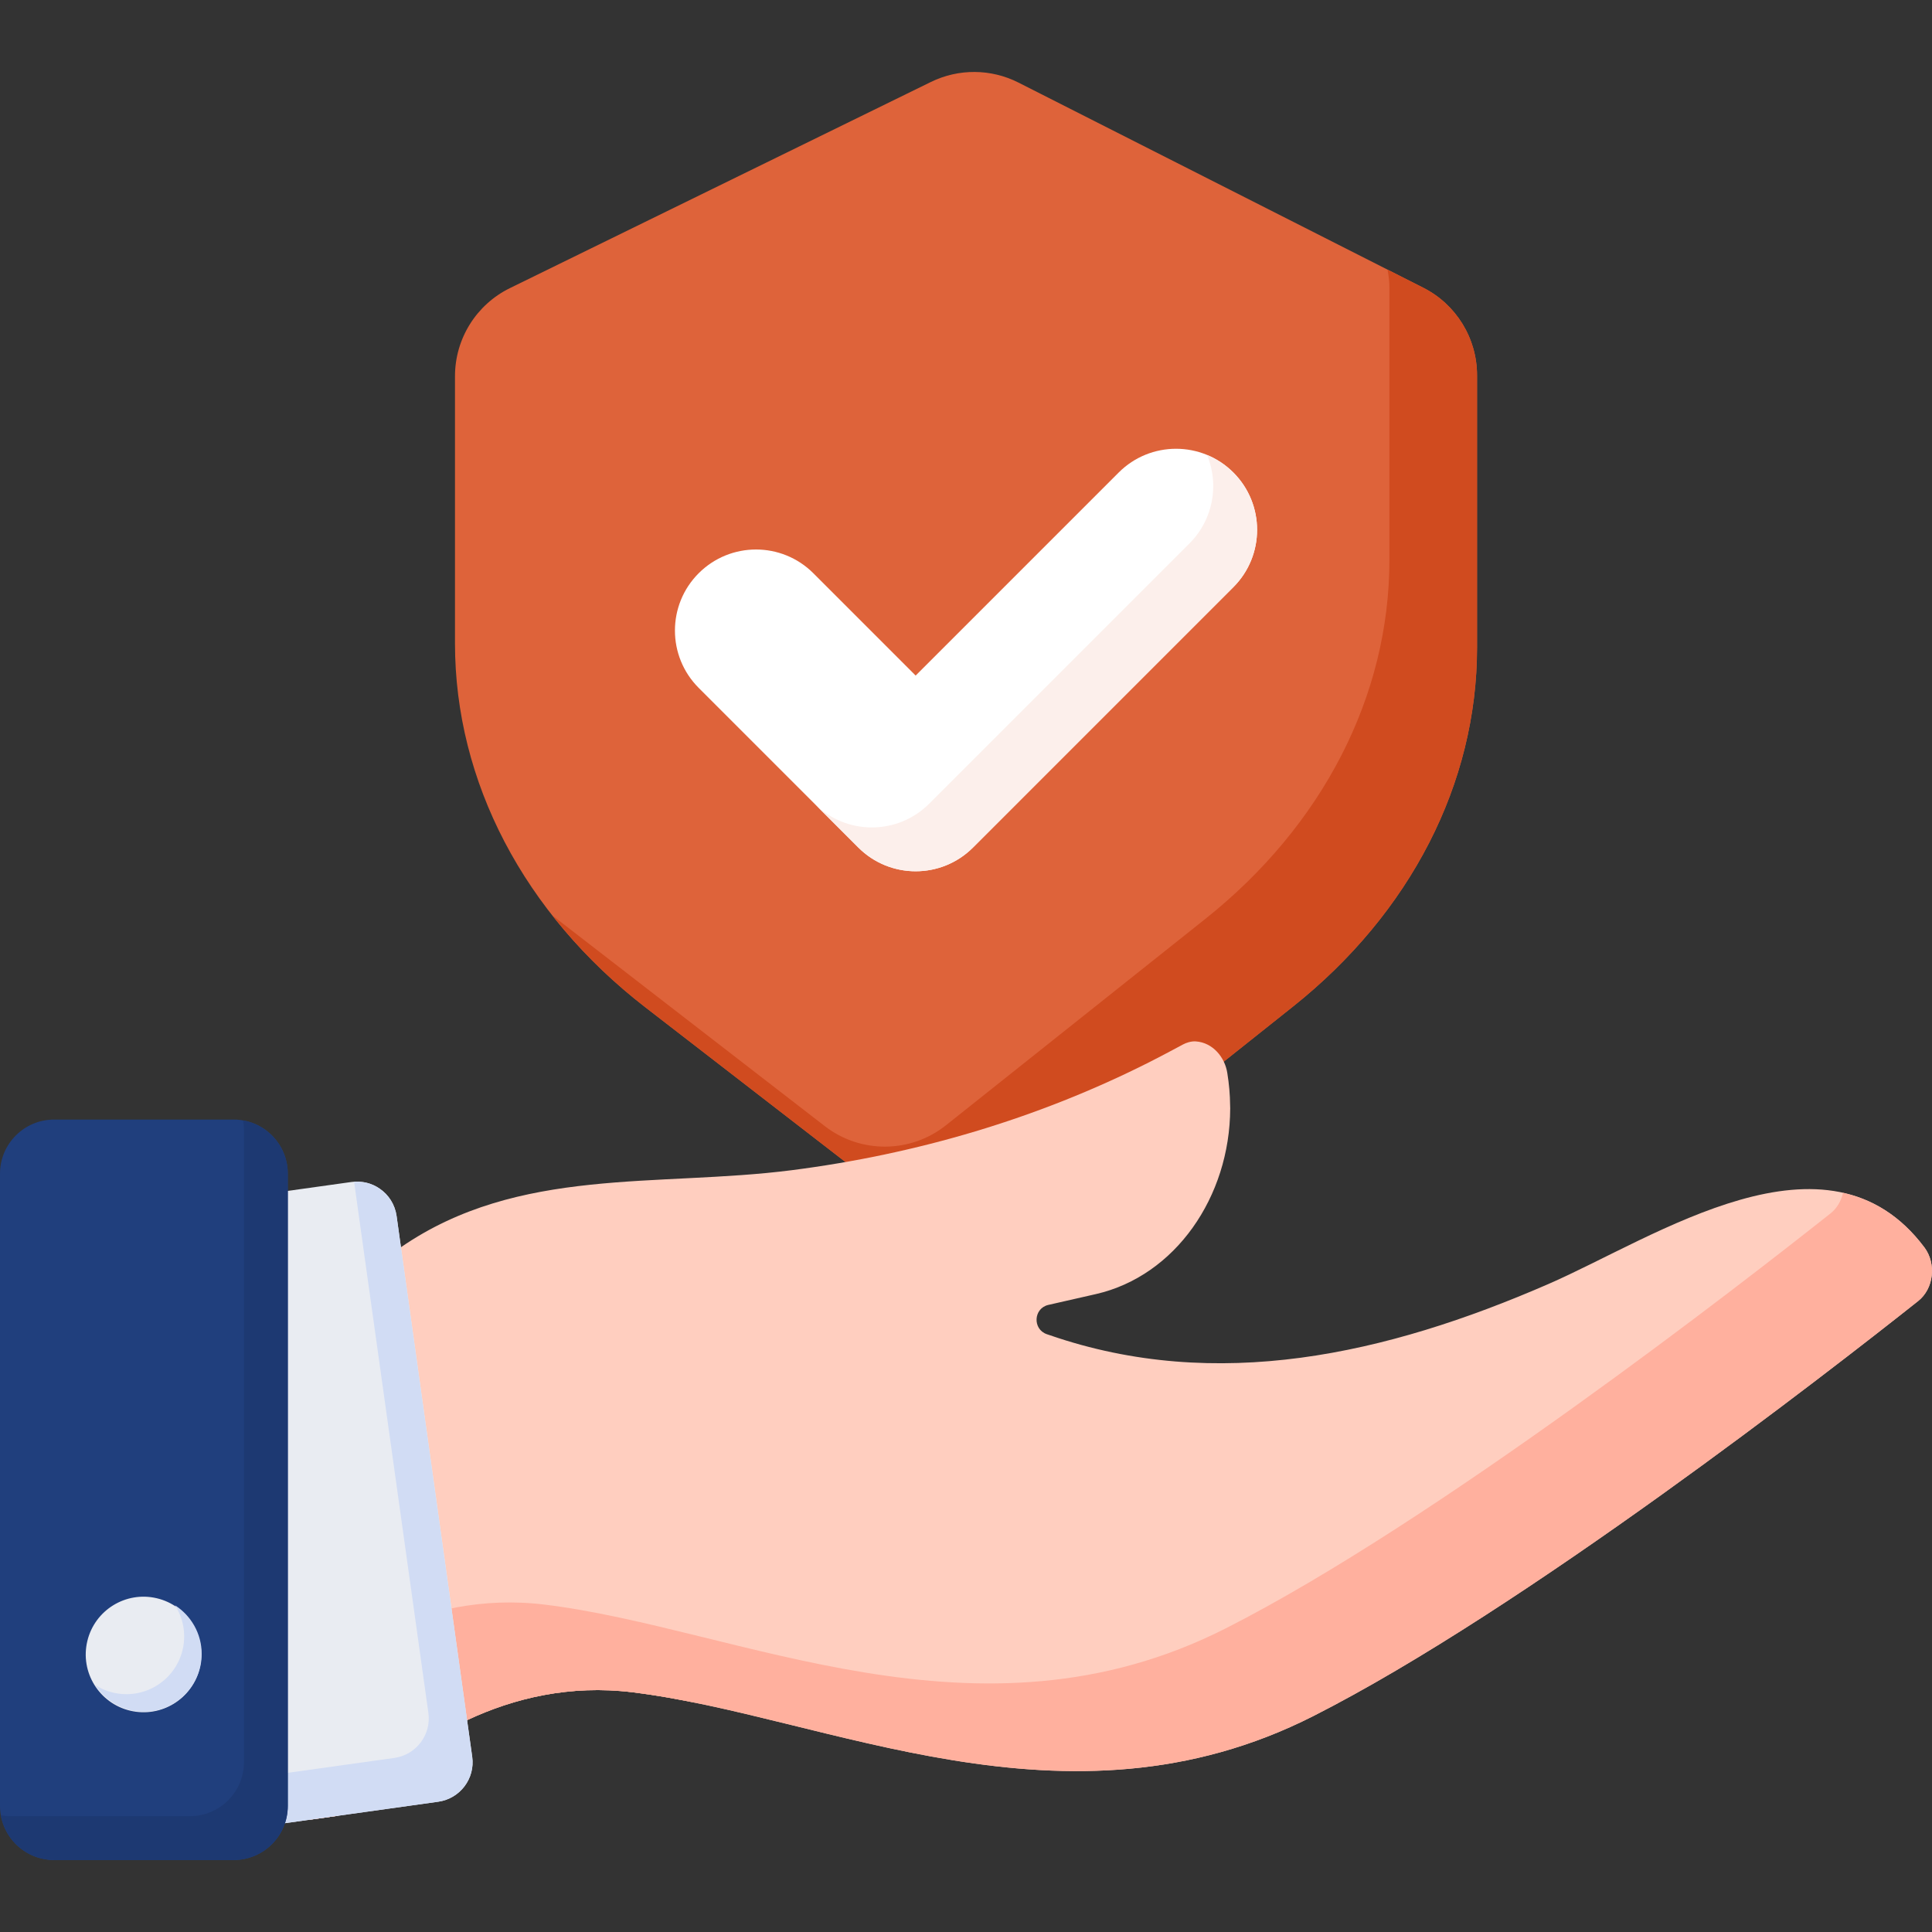 <svg width="64" height="64" viewBox="0 0 64 64" fill="none" xmlns="http://www.w3.org/2000/svg">
<rect x="0" y="0" width="64" height="64" fill="#333333" stroke="none"/>
<path d="M42.83 33.345L34.238 40.181C33.067 41.113 31.41 41.125 30.226 40.209L21.376 33.367C17.357 30.259 15.072 25.891 15.072 21.316V12.463C15.072 11.222 15.778 10.089 16.892 9.544L30.838 2.715C31.754 2.267 32.828 2.274 33.737 2.735L47.148 9.532C48.24 10.086 48.929 11.207 48.929 12.432V21.455C48.929 25.949 46.725 30.246 42.83 33.345Z" fill="#DE633A"/>
<path d="M47.149 9.532L45.964 8.932C46.001 9.127 46.026 9.325 46.026 9.527V18.551C46.026 23.045 43.822 27.342 39.927 30.441L31.335 37.277C30.164 38.209 28.507 38.22 27.323 37.305L18.473 30.462C18.412 30.415 18.356 30.366 18.296 30.319C19.165 31.425 20.193 32.451 21.377 33.366L30.227 40.209C31.411 41.124 33.067 41.112 34.239 40.181L42.83 33.345C46.725 30.246 48.929 25.949 48.929 21.455V12.432C48.929 11.207 48.241 10.086 47.149 9.532Z" fill="#D04B1F"/>
<path d="M30.332 28.862C29.645 28.862 28.958 28.6 28.433 28.076L23.145 22.787C22.096 21.738 22.096 20.038 23.145 18.989C24.194 17.941 25.894 17.941 26.943 18.989L30.332 22.379L37.059 15.652C38.107 14.604 39.808 14.604 40.856 15.652C41.905 16.701 41.905 18.401 40.856 19.45L32.231 28.076C31.706 28.6 31.02 28.862 30.332 28.862Z" fill="white"/>
<path d="M28.88 20.927L26.942 18.99L26.941 18.988L28.88 20.927Z" fill="#F79219"/>
<path d="M40.857 15.653C40.599 15.396 40.303 15.203 39.986 15.072C40.389 16.045 40.196 17.207 39.405 17.999L30.78 26.624C30.255 27.148 29.568 27.41 28.881 27.41C28.193 27.41 27.506 27.148 26.982 26.624L28.434 28.076C28.958 28.6 29.645 28.862 30.333 28.862C31.02 28.862 31.707 28.6 32.231 28.076L40.857 19.451C41.905 18.402 41.905 16.702 40.857 15.653Z" fill="#FCEFEB"/>
<path d="M63.541 43.099C60.597 45.434 50.457 53.321 43.508 56.846C35.299 61.013 27.386 56.846 20.957 56.059C18.878 55.803 17.025 56.254 15.471 56.983C13.543 57.889 12.071 59.218 11.194 60.148L11.148 60.156L10.273 60.278V44.348C10.273 44.348 11.217 42.736 13.282 41.316C17.182 38.63 21.784 39.333 26.23 38.764C30.354 38.235 34.364 37.059 38.078 35.183C38.345 35.047 38.609 34.91 38.873 34.768C38.981 34.713 39.088 34.655 39.193 34.597C39.251 34.568 39.309 34.542 39.37 34.527C39.373 34.527 39.376 34.524 39.379 34.524C39.454 34.504 39.535 34.492 39.614 34.498C40.174 34.536 40.575 35.021 40.656 35.544C40.714 35.904 40.746 36.258 40.749 36.612C40.749 36.647 40.749 36.682 40.752 36.717C40.743 39.652 38.928 42.266 36.309 42.867L34.727 43.227C34.236 43.34 34.198 44.029 34.677 44.197C34.712 44.209 34.747 44.22 34.782 44.232C40.299 46.137 45.909 44.879 51.29 42.536C54.847 40.988 60.539 37.042 63.748 41.322C64.154 41.865 64.058 42.69 63.541 43.099Z" fill="#FFCEBF"/>
<path d="M18.698 55.546C16.619 55.29 14.766 55.74 13.213 56.469C12.058 57.011 11.071 57.705 10.273 58.375V60.279L11.148 60.157L11.194 60.148C12.071 59.219 13.543 57.889 15.471 56.983C17.025 56.254 18.878 55.804 20.957 56.059C21.662 56.146 22.387 56.274 23.127 56.427C21.587 56.053 20.107 55.718 18.698 55.546Z" fill="#F2AD97"/>
<path d="M63.748 41.322C62.973 40.289 62.053 39.739 61.054 39.515C60.991 39.78 60.854 40.025 60.638 40.196C57.693 42.53 47.553 50.417 40.604 53.942C32.395 58.109 24.482 53.942 18.053 53.156C15.974 52.9 14.121 53.35 12.568 54.079C11.706 54.484 10.941 54.974 10.273 55.475V60.279L11.148 60.157L11.194 60.148C12.071 59.219 13.543 57.889 15.471 56.983C17.025 56.254 18.878 55.804 20.957 56.059C27.386 56.846 35.299 61.013 43.508 56.846C50.457 53.321 60.597 45.434 63.541 43.099C64.058 42.69 64.154 41.865 63.748 41.322Z" fill="#FFB09E"/>
<path d="M14.518 59.684L11.195 60.149L11.149 60.156L10.275 60.279L9.154 60.435C8.431 60.536 7.765 60.032 7.663 59.309L5.158 41.396C5.057 40.673 5.56 40.007 6.283 39.905L11.647 39.154C11.989 39.107 12.32 39.194 12.583 39.38C12.875 39.58 13.083 39.9 13.138 40.281L13.282 41.317L15.142 54.611L15.473 56.983L15.643 58.195C15.744 58.916 15.239 59.583 14.518 59.684Z" fill="#E9ECF2"/>
<path d="M15.642 58.195L15.473 56.983L15.141 54.611L13.282 41.318L13.137 40.281C13.083 39.9 12.874 39.581 12.583 39.38C12.342 39.21 12.042 39.128 11.731 39.151L11.83 39.865L13.69 53.159L14.021 55.531L14.191 56.743C14.292 57.464 13.787 58.131 13.066 58.233L9.743 58.698L9.696 58.704L8.823 58.827L7.702 58.983C7.673 58.987 7.646 58.984 7.618 58.987L7.663 59.309C7.765 60.032 8.431 60.537 9.154 60.435L10.275 60.279L11.148 60.156L11.195 60.15L14.517 59.685C15.239 59.583 15.744 58.917 15.642 58.195Z" fill="#D1DCF4"/>
<path d="M1.793 61.616H7.741C8.731 61.616 9.534 60.813 9.534 59.823V38.88C9.534 37.89 8.731 37.087 7.741 37.087H1.793C0.803 37.087 7.87411e-08 37.89 7.87411e-08 38.88V59.823C-0 60.813 0.803 61.616 1.793 61.616Z" fill="#203F7D"/>
<path d="M8.053 37.116C8.07 37.217 8.082 37.321 8.082 37.428V58.371C8.082 59.361 7.279 60.163 6.289 60.163H0.34C0.234 60.163 0.13 60.152 0.028 60.134C0.176 60.976 0.909 61.615 1.792 61.615H7.74C8.731 61.615 9.533 60.813 9.533 59.823V38.88C9.533 37.996 8.893 37.264 8.053 37.116Z" fill="#1D3972"/>
<path d="M6.617 55.247C6.86 54.218 6.223 53.187 5.194 52.944C4.166 52.701 3.135 53.338 2.892 54.366C2.648 55.395 3.285 56.426 4.314 56.669C5.343 56.912 6.373 56.276 6.617 55.247Z" fill="#E9ECF2"/>
<path d="M5.798 53.178C5.988 53.475 6.101 53.828 6.101 54.208C6.101 55.266 5.244 56.122 4.186 56.122C3.807 56.122 3.453 56.01 3.156 55.819C3.496 56.35 4.09 56.703 4.767 56.703C5.824 56.703 6.681 55.846 6.681 54.789C6.681 54.112 6.328 53.518 5.798 53.178Z" fill="#D1DCF4"/>
</svg>
